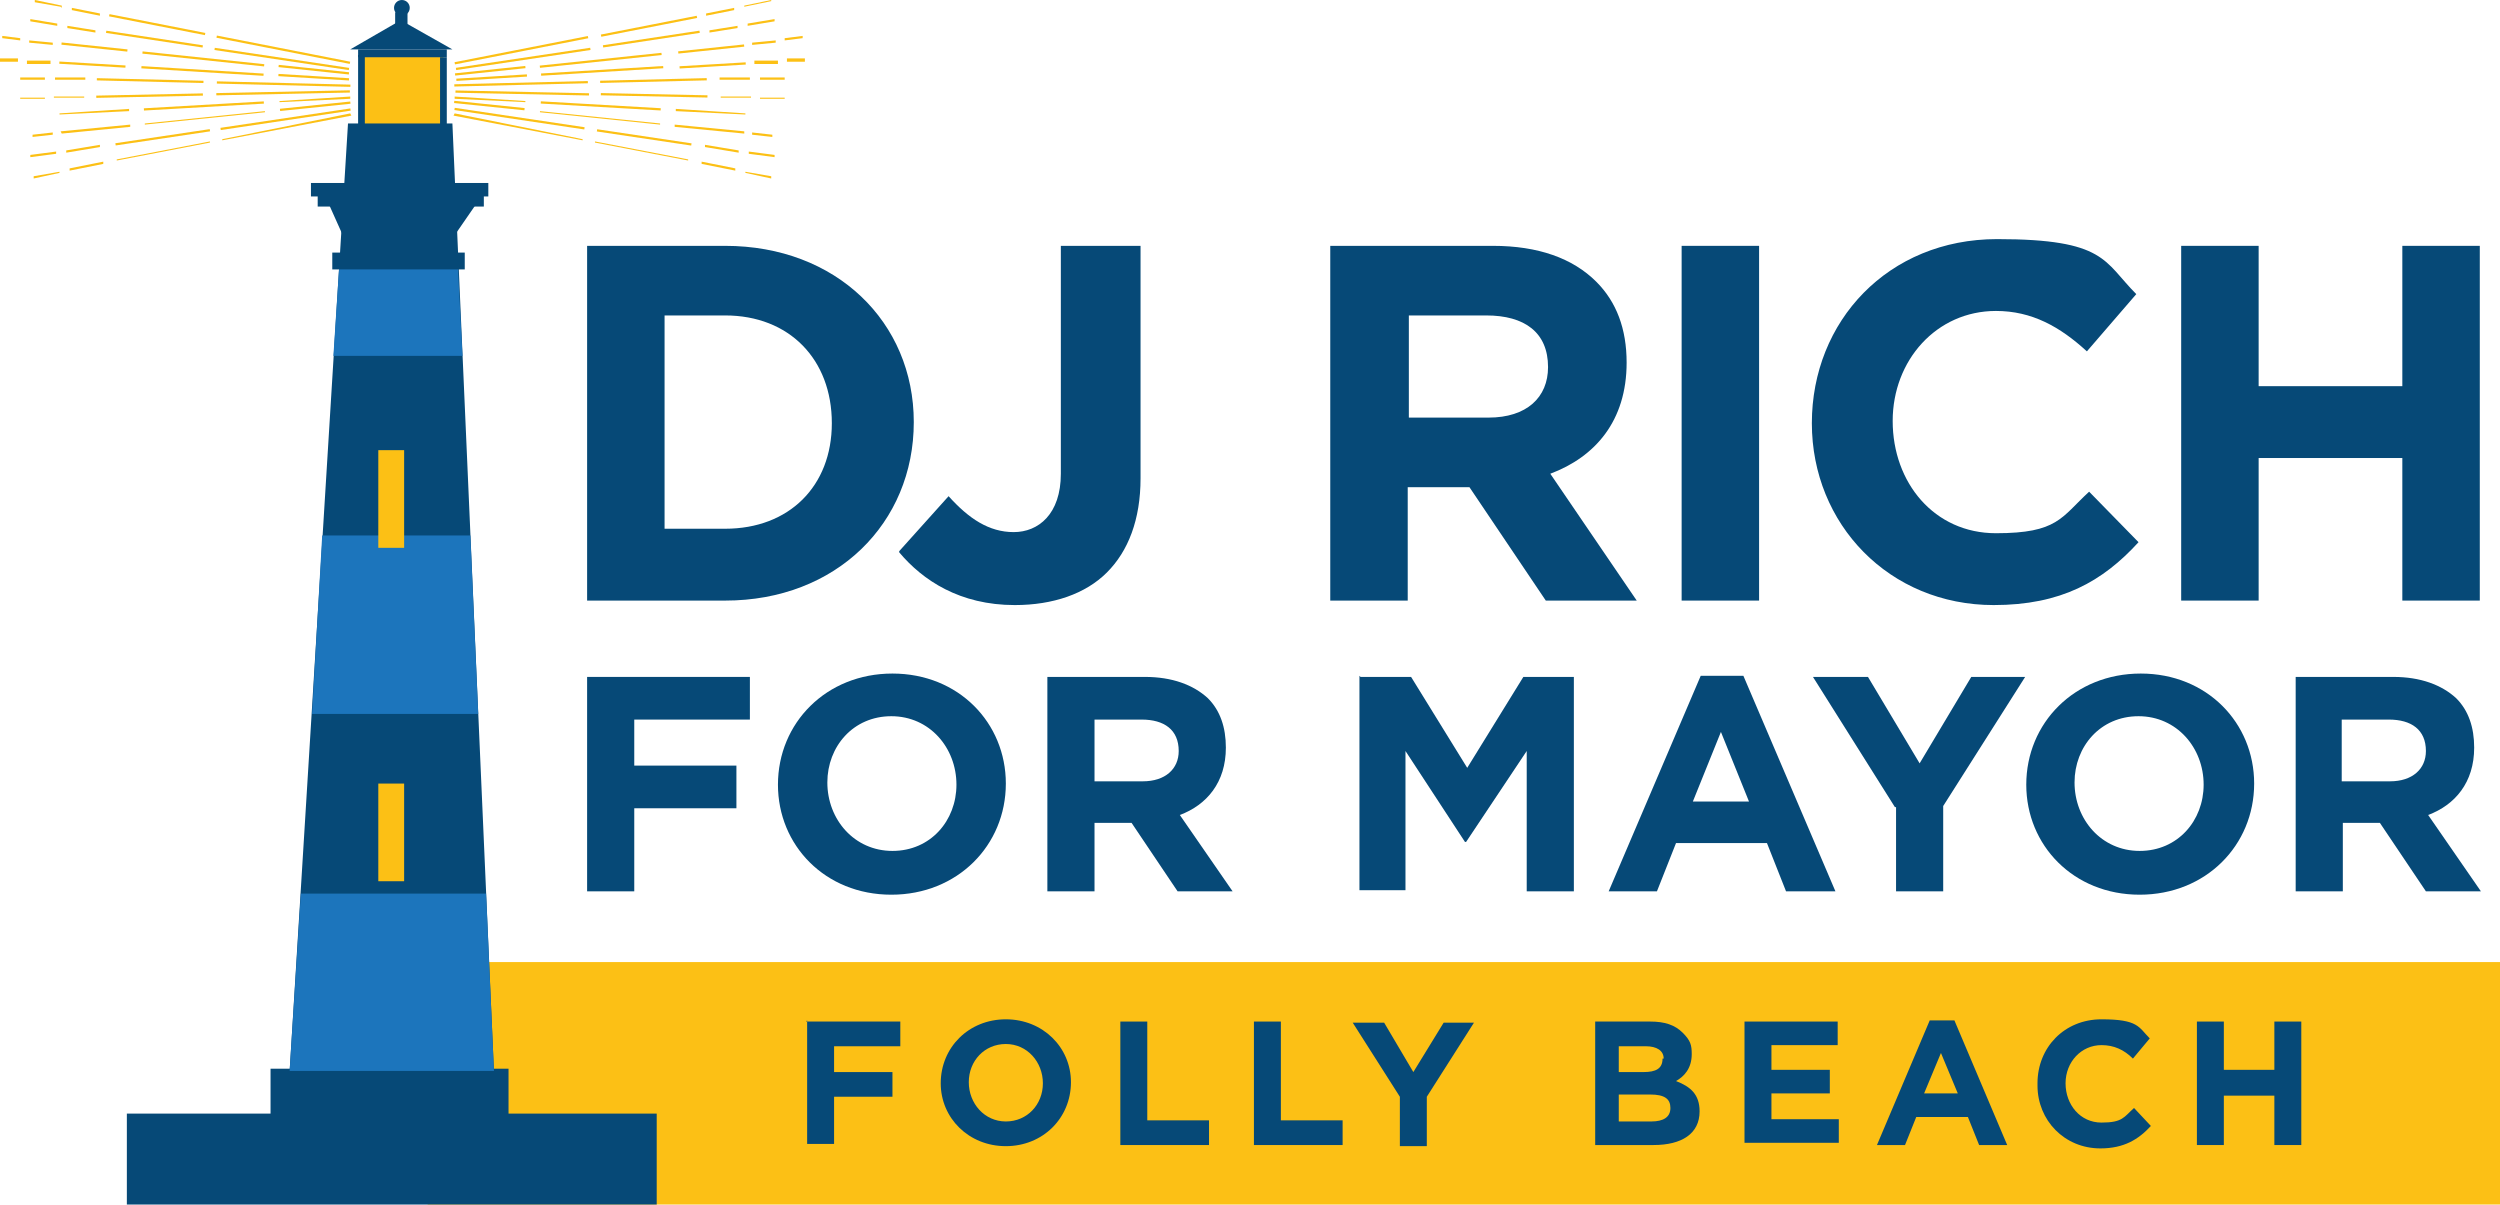 <svg xmlns="http://www.w3.org/2000/svg" id="Layer_1" viewBox="0 0 222.7 107.3"><defs><style>      .st0 {        fill: #fcc015;      }      .st1 {        fill: #1c75bc;      }      .st2 {        fill: #064977;      }    </style></defs><g><polygon class="st0" points="222.7 107.3 38.1 107.3 33.4 85.7 222.7 85.7 222.7 107.3"></polygon><g><g><path class="st2" d="M52.3,21.9h12.3c9.9,0,16.8,6.8,16.8,15.7h0c0,9-6.9,15.9-16.8,15.9h-12.3v-31.6ZM59.2,28.1v19h5.4c5.7,0,9.5-3.8,9.5-9.4h0c0-5.7-3.8-9.6-9.5-9.6h-5.4Z"></path><path class="st2" d="M80.1,49.1l4.4-4.9c1.8,2,3.6,3.2,5.8,3.2s4.2-1.6,4.2-5.2v-20.3h7.1v20.7c0,3.7-1.1,6.5-3,8.4-1.9,1.9-4.8,2.9-8.2,2.9-4.9,0-8.2-2.2-10.3-4.7Z"></path><path class="st2" d="M118.6,21.9h14.4c4,0,7.1,1.1,9.2,3.2,1.8,1.8,2.7,4.2,2.7,7.2h0c0,5.2-2.8,8.4-6.8,9.9l7.7,11.3h-8.1l-6.8-10.1h-5.5v10.1h-6.9v-31.6ZM132.6,37.2c3.4,0,5.3-1.8,5.3-4.5h0c0-3.1-2.1-4.6-5.5-4.6h-6.9v9.1h7Z"></path><path class="st2" d="M149.8,21.9h6.9v31.6h-6.9v-31.6Z"></path><path class="st2" d="M161.4,37.7h0c0-9.1,6.8-16.4,16.5-16.4s9.5,2,12.4,4.9l-4.4,5.1c-2.4-2.2-4.9-3.6-8.1-3.6-5.3,0-9.2,4.4-9.2,9.8h0c0,5.5,3.7,10,9.2,10s5.8-1.4,8.3-3.7l4.4,4.5c-3.2,3.5-6.9,5.6-12.9,5.6-9.3,0-16.2-7.2-16.2-16.2Z"></path><path class="st2" d="M194.3,21.9h6.9v12.5h12.8v-12.5h6.9v31.6h-6.9v-12.7h-12.8v12.7h-6.9v-31.6Z"></path></g><g><path class="st2" d="M52.3,60.3h14.5v3.8h-10.3v4.1h9.1v3.8h-9.1v7.4h-4.2v-19.1Z"></path><path class="st2" d="M69.3,69.9h0c0-5.5,4.3-9.9,10.2-9.9s10.1,4.4,10.1,9.8h0c0,5.5-4.3,9.9-10.2,9.9s-10.1-4.4-10.1-9.8ZM85.2,69.9h0c0-3.3-2.4-6.1-5.8-6.1s-5.7,2.7-5.7,5.9h0c0,3.3,2.4,6.1,5.8,6.1s5.7-2.7,5.7-5.9Z"></path><path class="st2" d="M93.3,60.3h8.7c2.4,0,4.3.7,5.6,1.9,1.1,1.1,1.6,2.6,1.6,4.4h0c0,3.1-1.7,5.1-4.1,6l4.7,6.8h-4.9l-4.1-6.1h-3.3v6.1h-4.2v-19.1ZM101.8,69.6c2,0,3.2-1.1,3.2-2.7h0c0-1.9-1.3-2.8-3.3-2.8h-4.2v5.5h4.3Z"></path><path class="st2" d="M121.2,60.3h4.5l5,8.1,5-8.1h4.5v19.1h-4.2v-12.5l-5.4,8.1h-.1l-5.3-8.1v12.4h-4.1v-19.1Z"></path><path class="st2" d="M151.4,60.2h3.9l8.2,19.2h-4.4l-1.7-4.3h-8.1l-1.7,4.3h-4.3l8.2-19.2ZM155.8,71.4l-2.5-6.2-2.5,6.2h5.1Z"></path><path class="st2" d="M168.8,71.9l-7.3-11.6h4.9l4.6,7.7,4.6-7.7h4.8l-7.3,11.5v7.6h-4.2v-7.5Z"></path><path class="st2" d="M180.5,69.9h0c0-5.5,4.3-9.9,10.2-9.9s10.1,4.4,10.1,9.8h0c0,5.5-4.3,9.9-10.2,9.9s-10.1-4.4-10.1-9.8ZM196.3,69.9h0c0-3.3-2.4-6.1-5.8-6.1s-5.7,2.7-5.7,5.9h0c0,3.3,2.4,6.1,5.8,6.1s5.7-2.7,5.7-5.9Z"></path><path class="st2" d="M204.5,60.3h8.7c2.4,0,4.3.7,5.6,1.9,1.1,1.1,1.6,2.6,1.6,4.4h0c0,3.1-1.7,5.1-4.1,6l4.7,6.8h-4.9l-4.1-6.1h-3.3v6.1h-4.2v-19.1ZM212.9,69.6c2,0,3.2-1.1,3.2-2.7h0c0-1.9-1.3-2.8-3.3-2.8h-4.2v5.5h4.3Z"></path></g></g><g><path class="st2" d="M71.8,91h8.4v2.2h-5.9v2.3h5.2v2.2h-5.2v4.2h-2.4v-11Z"></path><path class="st2" d="M83.8,96.5h0c0-3.2,2.5-5.7,5.8-5.7s5.8,2.5,5.8,5.6h0c0,3.2-2.5,5.7-5.8,5.7s-5.8-2.5-5.8-5.6ZM92.9,96.5h0c0-1.9-1.4-3.5-3.3-3.5s-3.3,1.5-3.3,3.4h0c0,1.9,1.4,3.5,3.3,3.5s3.3-1.5,3.3-3.4Z"></path><path class="st2" d="M99.8,91h2.4v8.8h5.5v2.2h-7.9v-11Z"></path><path class="st2" d="M111.7,91h2.4v8.8h5.5v2.2h-7.9v-11Z"></path><path class="st2" d="M124.7,97.7l-4.2-6.6h2.8l2.6,4.4,2.7-4.4h2.7l-4.2,6.6v4.4h-2.4v-4.3Z"></path><path class="st2" d="M141.9,91h5.1c1.3,0,2.2.3,2.9,1s.8,1.1.8,1.9h0c0,1.3-.7,2-1.4,2.4,1.3.5,2.1,1.2,2.1,2.7h0c0,2-1.6,3-4.1,3h-5.2v-11ZM148.2,94.3c0-.7-.6-1.1-1.6-1.1h-2.4v2.3h2.2c1.1,0,1.7-.3,1.7-1.2h0ZM147,97.5h-2.8v2.4h2.9c1.1,0,1.7-.4,1.7-1.2h0c0-.8-.5-1.2-1.8-1.2Z"></path><path class="st2" d="M155.4,91h8.3v2.1h-5.9v2.2h5.2v2.1h-5.2v2.3h6v2.1h-8.4v-11Z"></path><path class="st2" d="M171.9,90.9h2.2l4.7,11.1h-2.5l-1-2.5h-4.6l-1,2.5h-2.5l4.7-11.1ZM174.4,97.4l-1.5-3.6-1.5,3.6h2.9Z"></path><path class="st2" d="M181.5,96.5h0c0-3.2,2.4-5.7,5.7-5.7s3.3.7,4.3,1.7l-1.5,1.8c-.8-.8-1.7-1.2-2.8-1.2-1.8,0-3.2,1.5-3.2,3.4h0c0,1.9,1.3,3.5,3.2,3.5s2-.5,2.9-1.3l1.5,1.6c-1.1,1.2-2.4,2-4.5,2-3.2,0-5.6-2.5-5.6-5.6Z"></path><path class="st2" d="M195.7,91h2.4v4.3h4.5v-4.3h2.4v11h-2.4v-4.4h-4.5v4.4h-2.4v-11Z"></path></g></g><rect class="st0" x="32.2" y="4.6" width="7.3" height="6.7"></rect><rect class="st2" x="11.3" y="99.2" width="47.2" height="8.1"></rect><rect class="st2" x="24.1" y="95.2" width="21.2" height="8.1"></rect><polygon class="st2" points="44 95.4 25.8 95.4 31 11 40.3 11 44 95.4"></polygon><polygon class="st2" points="35.7 1.8 31.2 4.4 40.3 4.4 35.7 1.8"></polygon><circle class="st2" cx="35.8" cy=".7" r=".7"></circle><rect class="st2" x="35.2" y="1.1" width="1.1" height="1.1"></rect><g><rect class="st2" x="31.9" y="4.4" width="7.9" height=".7"></rect><rect class="st2" x="31.9" y="4.9" width=".6" height="6.2"></rect><rect class="st2" x="39.2" y="5.1" width=".6" height="6.2"></rect></g><rect class="st2" x="27.7" y="16.3" width="15.8" height="1.2"></rect><rect class="st2" x="28.3" y="17.2" width="14.8" height="1.2"></rect><polygon class="st2" points="40.4 21.1 30.6 21.1 29.3 18.2 42.4 18.2 40.4 21.1"></polygon><rect class="st2" x="29.6" y="22.5" width="11.8" height="1.5"></rect><g><g><g><path class="st0" d="M5.4.6L3.1.2V0s2.4.5,2.4.5c0,0,0,.1,0,.2Z"></path><path class="st0" d="M6.4.7l2.5.5v.2s-2.5-.5-2.5-.5c0,0,0-.1,0-.2Z"></path></g><rect class="st0" x="13.9" y="-2.1" width=".2" height="8.7" transform="translate(9.1 15.5) rotate(-78.9)"></rect><rect class="st0" x="25.2" y="-1.6" width=".2" height="12.1" transform="translate(16 28.4) rotate(-78.9)"></rect><g><path class="st0" d="M1.8,3.6l-1.6-.2v-.2s1.6.2,1.6.2c0,0,0,.1,0,.2Z"></path><path class="st0" d="M2.6,3.6s0,0,0,0l2.1.2v.2s-2.1-.2-2.1-.2c0,0,0,0,0-.1Z"></path></g><rect class="st0" x="8.4" y="1.3" width=".2" height="5.9" transform="translate(3.3 12.2) rotate(-84)"></rect><rect class="st0" x="18" y="-.2" width=".2" height="10.9" transform="translate(11 22.7) rotate(-84)"></rect><rect class="st0" x="28" y="3.1" width=".2" height="6.3" transform="translate(18.8 33.5) rotate(-84)"></rect><g><path class="st0" d="M4,7.1H1.8c0,0,0-.2,0-.2h2.2c0,.1,0,.2,0,.2Z"></path><path class="st0" d="M4.9,6.9h2.7c0,0,0,.2,0,.2h-2.7c0-.1,0-.2,0-.2Z"></path></g><rect class="st0" x="13.3" y="2.4" width=".2" height="9.5" transform="translate(5.9 20.4) rotate(-88.6)"></rect><rect class="st0" x="25.2" y="1.6" width=".2" height="11.9" transform="translate(17.1 32.6) rotate(-88.6)"></rect><g><path class="st0" d="M2.8,10.2h1.8c0-.1,0,0,0,0h-1.8c0,0,0,0,0,0Z"></path><path class="st0" d="M1.9,10.3c0,0,0,.1,0,.2H.5c0,0,0,0,0,0h1.4Z"></path></g><polygon class="st0" points="5.3 10.2 11.5 9.9 11.5 9.7 5.3 10.1 5.3 10.2"></polygon><rect class="st0" x="12.8" y="9.3" width="10.7" height=".2" transform="translate(-.5 1.1) rotate(-3.3)"></rect><polygon class="st0" points="24.9 9.1 31.2 8.8 31.2 8.6 24.9 9 24.9 9.1"></polygon><g><path class="st0" d="M5.9,13.4l3-.5v.2s-3,.5-3,.5c0,0,0-.1,0-.2Z"></path><path class="st0" d="M5,13.5c0,0,0,.1,0,.2l-2.3.3v-.2s2.3-.3,2.3-.3Z"></path></g><rect class="st0" x="10.2" y="12.1" width="8.5" height=".2" transform="translate(-1.6 2.3) rotate(-8.5)"></rect><rect class="st0" x="19.6" y="10.5" width="11.7" height=".2" transform="translate(-1.3 3.9) rotate(-8.5)"></rect></g><g><g><path class="st0" d="M5.1,2.3l-2.4-.4v-.2s2.4.4,2.4.4c0,0,0,.1,0,.2Z"></path><path class="st0" d="M6,2.3l2.5.4v.2s-2.5-.4-2.5-.4c0,0,0-.1,0-.2Z"></path></g><rect class="st0" x="13.6" y="-.8" width=".2" height="8.7" transform="translate(8.2 16.5) rotate(-81.4)"></rect><rect class="st0" x="25" y="-.8" width=".2" height="12.1" transform="translate(16.2 29.3) rotate(-81.5)"></rect><g><path class="st0" d="M1.6,5.5H0c0,0,0-.3,0-.3h1.6c0,.1,0,.2,0,.3Z"></path><path class="st0" d="M2.4,5.4s0,0,0,0h2.1c0,.1,0,.3,0,.3h-2.1c0-.2,0-.2,0-.2Z"></path></g><rect class="st0" x="8.2" y="2.8" width=".2" height="5.9" transform="translate(2 13.7) rotate(-86.6)"></rect><rect class="st0" x="17.9" y=".9" width=".2" height="10.9" transform="translate(10.6 23.9) rotate(-86.5)"></rect><rect class="st0" x="27.9" y="3.8" width=".2" height="6.3" transform="translate(19.3 34.4) rotate(-86.5)"></rect><g><path class="st0" d="M4,8.8H1.8s0-.1,0-.1h2.2s0,0,0,.1Z"></path><path class="st0" d="M4.8,8.6h2.7c0,0,0,.1,0,.1h-2.7s0,0,0-.1Z"></path></g><rect class="st0" x="8.6" y="8.4" width="9.5" height=".2" transform="translate(-.2 .3) rotate(-1.2)"></rect><rect class="st0" x="19.3" y="8.2" width="11.9" height=".2" transform="translate(-.2 .5) rotate(-1.2)"></rect><g><path class="st0" d="M2.9,12l1.8-.2v.2s-1.8.2-1.8.2c0,0,0-.1,0-.2Z"></path><path class="st0" d="M2.1,12.1c0,0,0,.1,0,.2H.7c0,.1,0,0,0,0h1.4Z"></path></g><polygon class="st0" points="5.5 11.9 11.6 11.3 11.6 11.1 5.4 11.7 5.5 11.9"></polygon><polygon class="st0" points="12.9 11.1 23.6 10 23.6 9.9 12.9 11 12.9 11.1"></polygon><rect class="st0" x="24.9" y="9.4" width="6.3" height=".2" transform="translate(-.8 2.9) rotate(-5.9)"></rect><g><path class="st0" d="M6.2,15l3-.6v.2s-3,.6-3,.6c0,0,0-.1,0-.2Z"></path><path class="st0" d="M5.3,15.2c0,0,0,.1,0,.2l-2.3.5v-.2s2.3-.4,2.3-.4Z"></path></g><polygon class="st0" points="10.4 14.3 18.7 12.7 18.7 12.6 10.4 14.2 10.4 14.3"></polygon><polygon class="st0" points="19.8 12.5 31.3 10.3 31.2 10.1 19.8 12.4 19.8 12.5"></polygon></g></g><g><g><g><path class="st0" d="M66.3.6l2.4-.5V0s-2.4.5-2.4.5c0,0,0,.1,0,.2Z"></path><path class="st0" d="M65.4.7l-2.5.5v.2s2.5-.5,2.5-.5c0,0,0-.1,0-.2Z"></path></g><rect class="st0" x="53.4" y="2.2" width="8.7" height=".2" transform="translate(.7 11.2) rotate(-11.1)"></rect><rect class="st0" x="40.4" y="4.4" width="12.1" height=".2" transform="translate(0 9) rotate(-11.1)"></rect><g><path class="st0" d="M69.9,3.6l1.6-.2v-.2s-1.6.2-1.6.2c0,0,0,.1,0,.2Z"></path><path class="st0" d="M69.1,3.6s0,0,0,0l-2.1.2v.2s2.1-.2,2.1-.2c0,0,0,0,0-.1Z"></path></g><rect class="st0" x="60.3" y="4.2" width="5.9" height=".2" transform="translate(0 6.7) rotate(-6)"></rect><rect class="st0" x="48.1" y="5.2" width="10.9" height=".2" transform="translate(-.3 5.7) rotate(-6)"></rect><rect class="st0" x="40.5" y="6.2" width="6.3" height=".2" transform="translate(-.4 4.6) rotate(-6)"></rect><g><path class="st0" d="M67.7,7.1h2.2c0,0,0-.2,0-.2h-2.2c0,.1,0,.2,0,.2Z"></path><path class="st0" d="M66.8,6.9h-2.7c0,0,0,.2,0,.2h2.7c0-.1,0-.2,0-.2Z"></path></g><rect class="st0" x="53.5" y="7.1" width="9.5" height=".2" transform="translate(-.2 1.4) rotate(-1.4)"></rect><rect class="st0" x="40.5" y="7.4" width="11.9" height=".2" transform="translate(-.2 1.1) rotate(-1.4)"></rect><g><path class="st0" d="M68.9,10.2h-1.8c0-.1,0,0,0,0h1.8c0,0,0,0,0,0Z"></path><path class="st0" d="M69.8,10.3c0,0,0,.1,0,.2h1.4c0,0,0,0,0,0h-1.4Z"></path></g><polygon class="st0" points="66.4 10.2 60.2 9.9 60.2 9.7 66.4 10.1 66.4 10.2"></polygon><rect class="st0" x="53.4" y="4.1" width=".2" height="10.7" transform="translate(41 62.3) rotate(-86.7)"></rect><polygon class="st0" points="46.8 9.1 40.5 8.8 40.5 8.6 46.8 9 46.8 9.1"></polygon><g><path class="st0" d="M65.8,13.4l-3-.5v.2s3,.5,3,.5c0,0,0-.1,0-.2Z"></path><path class="st0" d="M66.7,13.5c0,0,0,.1,0,.2l2.3.3v-.2s-2.3-.3-2.3-.3Z"></path></g><rect class="st0" x="57.2" y="8" width=".2" height="8.5" transform="translate(36.8 67.1) rotate(-81.5)"></rect><rect class="st0" x="46.2" y="4.7" width=".2" height="11.7" transform="translate(29 54.8) rotate(-81.5)"></rect></g><g><g><path class="st0" d="M66.6,2.3l2.4-.4v-.2s-2.4.4-2.4.4c0,0,0,.1,0,.2Z"></path><path class="st0" d="M65.7,2.3l-2.5.4v.2s2.5-.4,2.5-.4c0,0,0-.1,0-.2Z"></path></g><rect class="st0" x="53.7" y="3.4" width="8.7" height=".2" transform="translate(.1 8.7) rotate(-8.6)"></rect><rect class="st0" x="40.6" y="5.1" width="12.1" height=".2" transform="translate(-.3 7) rotate(-8.5)"></rect><g><path class="st0" d="M70.1,5.5h1.6c0,0,0-.3,0-.3h-1.6c0,.1,0,.2,0,.3Z"></path><path class="st0" d="M69.3,5.4s0,0,0,0h-2.1c0,.1,0,.3,0,.3h2.1c0-.2,0-.2,0-.2Z"></path></g><rect class="st0" x="60.5" y="5.7" width="5.9" height=".2" transform="translate(-.2 3.8) rotate(-3.4)"></rect><rect class="st0" x="48.2" y="6.3" width="10.9" height=".2" transform="translate(-.3 3.2) rotate(-3.5)"></rect><rect class="st0" x="40.6" y="6.9" width="6.3" height=".2" transform="translate(-.3 2.6) rotate(-3.5)"></rect><g><path class="st0" d="M67.7,8.8h2.2s0-.1,0-.1h-2.2s0,0,0,.1Z"></path><path class="st0" d="M66.9,8.6h-2.7c0,0,0,.1,0,.1h2.7s0,0,0-.1Z"></path></g><rect class="st0" x="58.3" y="3.7" width=".2" height="9.5" transform="translate(48.6 66.7) rotate(-88.8)"></rect><rect class="st0" x="46.4" y="2.3" width=".2" height="11.9" transform="translate(37.3 54.6) rotate(-88.8)"></rect><g><path class="st0" d="M68.8,12l-1.8-.2v.2s1.8.2,1.8.2c0,0,0-.1,0-.2Z"></path><path class="st0" d="M69.7,12.1c0,0,0,.1,0,.2h1.4c0,.1,0,0,0,0h-1.4Z"></path></g><polygon class="st0" points="66.3 11.9 60.1 11.3 60.1 11.1 66.3 11.7 66.3 11.9"></polygon><polygon class="st0" points="58.8 11.1 48.1 10 48.1 9.9 58.8 11 58.8 11.1"></polygon><rect class="st0" x="43.6" y="6.3" width=".2" height="6.3" transform="translate(29.7 51.9) rotate(-84.1)"></rect><g><path class="st0" d="M65.5,15l-3-.6v.2s3,.6,3,.6c0,0,0-.1,0-.2Z"></path><path class="st0" d="M66.4,15.2c0,0,0,.1,0,.2l2.3.5v-.2s-2.3-.4-2.3-.4Z"></path></g><polygon class="st0" points="61.3 14.3 53 12.7 53 12.6 61.3 14.2 61.3 14.3"></polygon><polygon class="st0" points="51.9 12.5 40.4 10.3 40.5 10.1 51.9 12.4 51.9 12.5"></polygon></g></g><rect class="st0" x="33.7" y="69.8" width="2.3" height="8.7"></rect><polygon class="st1" points="26.8 79.6 25.8 95.4 44 95.4 43.3 79.6 26.8 79.6"></polygon><polygon class="st1" points="27.8 63.6 42.6 63.6 41.9 47.7 28.7 47.7 27.8 63.6"></polygon><polygon class="st1" points="29.7 31.7 41.2 31.7 40.8 24 30.2 24 29.7 31.7"></polygon><rect class="st0" x="33.7" y="40.1" width="2.3" height="8.7"></rect></svg>
